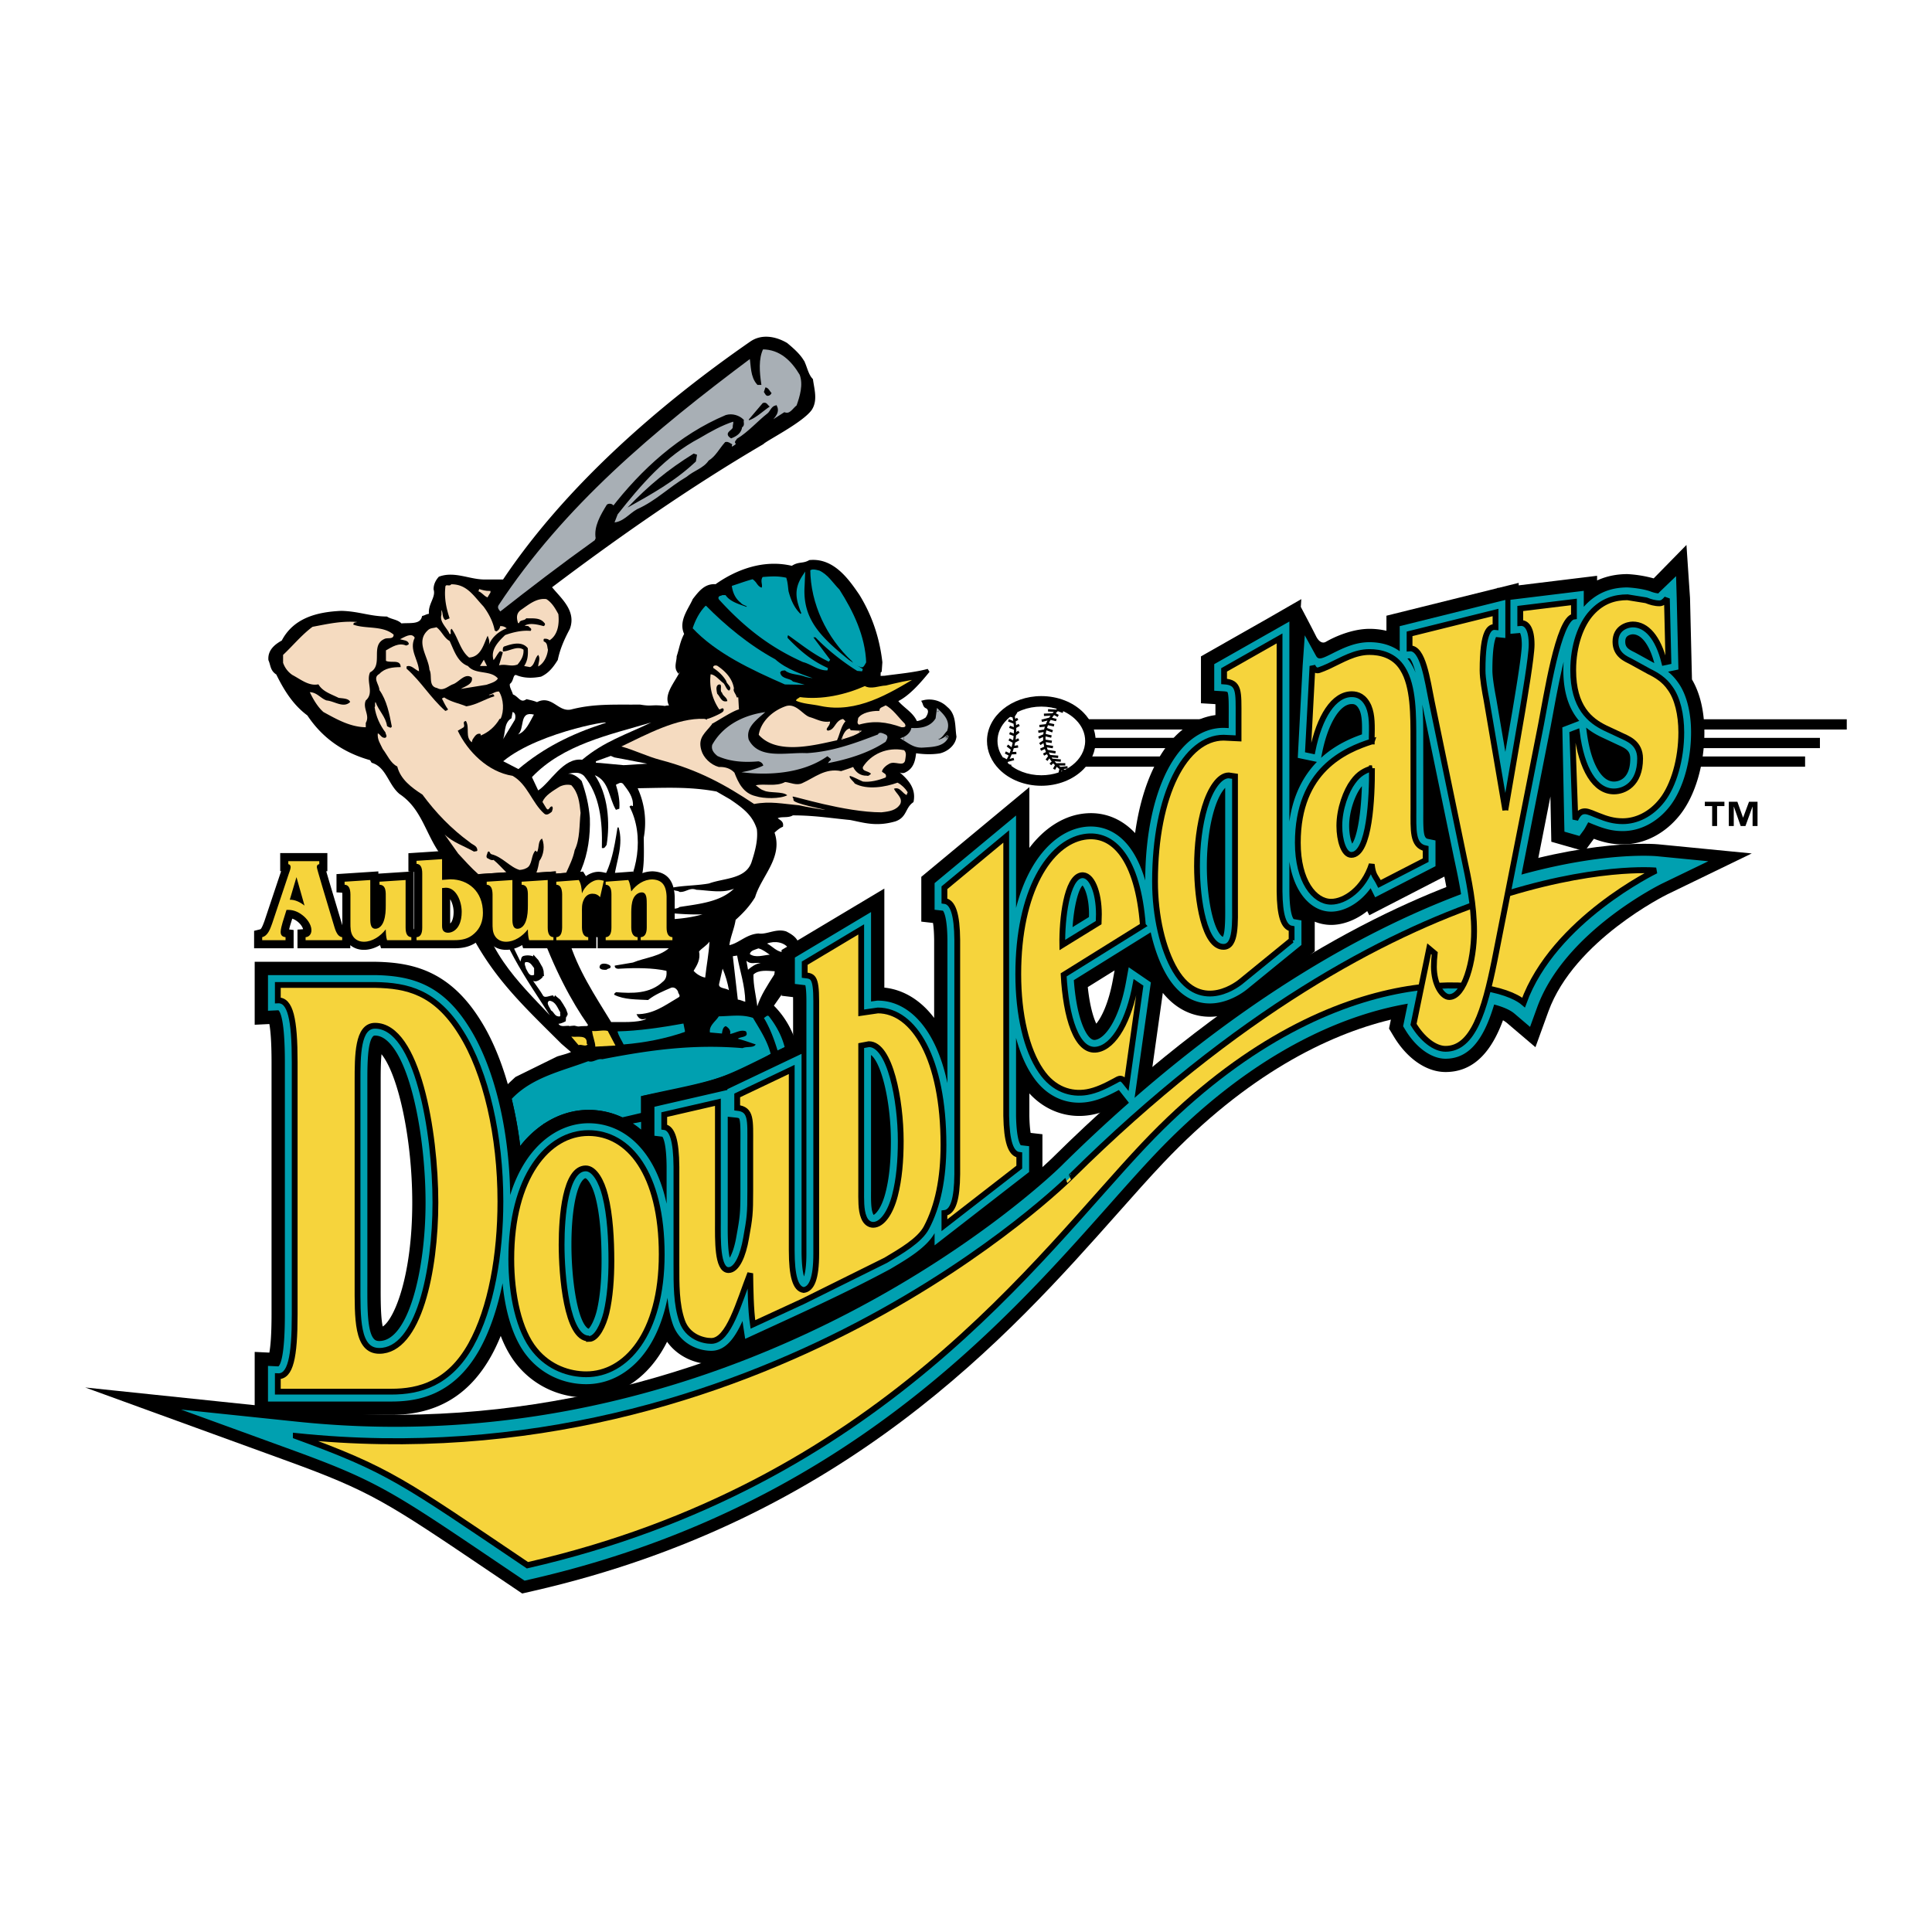 <svg xmlns="http://www.w3.org/2000/svg" width="2500" height="2500" viewBox="0 0 192.756 192.756"><path fill="#fff" d="M0 192.756h192.756V0H0v192.756z"/><path d="M80.167 36.3c.227.542.362 1.174.769 1.607.136.979.475 2.044-.113 2.913-.927 1.239-4.498 3.022-4.769 3.348-7.234 4.238-14.445 9.26-21.227 14.39.859 1.13 2.531 2.369 1.854 4.13-.52.978-.973 1.978-1.199 3.086-.384.609-.813 1.217-1.56 1.565-.836.153-1.65.153-2.396-.173-.589-.044-.385.739-.814.956-.135.457.226.869.317 1.304.566.131.792.979 1.537.522.362.087.702.152 1.018.304 1.447-.826 2.032 1.116 3.547.681 2.234-.56 4.226-.434 6.714-.457 1.288.218 1.113-.036 2.54.142.182-.109.453.022.612-.174-.905-1.282 1.189-2.844 1.348-4.409l-.656.87c-.248-.391 0-.935 0-1.392.271-.826.339-1.499.77-2.26-.633-1.218.385-2.413.813-3.391.564-.717 1.13-1.5 2.169-1.391 2.035-1.457 4.771-2.522 7.596-1.826.678-.478 1.062-.198 1.764-.59 2.306-.217 3.752 1.87 4.792 3.391 1.243 2.022 1.989 4.239 2.261 6.63l-.059.836c-.203.108-.039.542-.174.716l.64-.028c1.424-.196 3.001-.33 4.34-.688-.835 1.021-2.035 2.449-3.256 2.97.589.827 1.651 1.283 2.013 2.24.361.021.836-.195 1.13-.414.248-.369.475-.891 0-1.195-.227-.065-.227-.304-.317-.478.792-.196 1.673.065 2.215.63.859.674.701 1.826.859 2.826-.067.717-.769 1.326-1.514 1.5-.837.13-1.673.086-2.486-.044-.091.783-.182 1.563-.996 1.954-.384.218-.656-.345-.747.177.882.738 1.722 1.561 1.474 2.844-.837.608-.634 1.487-1.696 1.856-1.873.542-3.077.117-4.434-.143-2.034-.196-3.605-.465-5.797-.465-.474.347-1.346-.006-1.708.451.226.326.655.347.61.739-.293.13-.61.391-.881.673.926 2.436-1.266 4.283-1.9 6.413-.564.913-1.174 1.543-1.944 2.239-.135.978-.587 1.826-.655 2.826 1.13-.109 1.854-1.109 3.099-1.196.857.131 1.785-.521 2.711-.217.588.304 1.086.63 1.199 1.304.339.804-1.108 1.087-.226 1.783l.271.717c-.293.283-.814.195-1.018.588l.271.152-1.899 2.717c2.193 2.109 3.255 5.477 2.216 8.498l1.944 3.24c1.378.369 2.78.674 4.023 1.348.633-.414 1.583-.109 2.216-.045.701.436 1.491.912 1.469 1.826.52.371.972.914 1.469 1.305.045-.174.091-.348.226-.477h.091c1.221 1.498 2.102 3.412 3.64 4.65 1.107-.043 2.102.674 2.87 1.305.95 1.631.904 4.348-.361 5.934-.203.064-.136-.131-.226-.197-.452.219-1.334-.086-1.355.676-.159.934-.498 1.979-.046 2.76-.565 1.564-1.65 3.326-2.984 4.283l-.068.217c-1.333.24-2.668.5-3.911.979-1.311.064-2.124-.979-3.028-1.717-.067-1.066.86-1.436 1.312-2.305 1.062-.936 2.441-1.564 3.684-2.348.136-2.217.452-4.391 1.357-6.305-.837-.607-1.854-.955-2.938-1.086-.587-.326-1.605-.5-1.899-1.305.068-.695-.949-.695-1.47-.957-1.537 1.197-4.044 1.783-5.967.848-.679-.76-1.424-1.65-1.131-2.76l.384-.957c-2.802-.934-5.492-2.172-8.024-3.586-2.261.564-4.612.586-6.962.783.813.693 1.356 1.543 1.582 2.543 1.243.391 2.464 1.131 3.21 2.043.181.414.113 1 .045 1.457l-.859.848c.7.738.587 2.326 1.944 2.348 1.086.455.451 1.695.542 2.607.611.369.091 1.393 1.041 1.457.836.457 1.582 1.109 2.056 1.869-.293 1.955-1.424 3.717-2.825 4.957-.363.107-.113-.348-.385-.369-.474-.285-.994-.502-1.627-.414-.022.457-.498.912-.701 1.305-.633.65-.406 2.152-1.786 1.934-2.509 1.021-5.402.869-8.25.936-.113-.348-.655-.371-.972-.564-.61-.631-1.763-1.023-1.695-1.98 1.107-1.281 2.057-2.52 3.911-2.607l3.91-.326c1.402-1.129 2.261-2.543 3.526-3.695-.904-1.5-2.576-2.586-3.684-3.869.226-.262.769-.24 1.086-.521a8.118 8.118 0 0 0-1.515-1.348c-.77.109-1.492-.021-2.239-.064-.542-.566-1.604-.154-2.215-.676-.7-.586-1.492-1.152-1.311-2.238l.113-1.086c-2.261-1.74-5.335-2.76-7.008-4.957-.09-1.369-1.718-2.564-.586-3.979.791-1.131 1.65-1.998 2.712-2.977l4.113-2.023c.294-.107 1.379-.352 1.628-.592l-1.13-.973c-5.516-5.498-9.134-8.643-12.094-18.932-1.447-2.022-1.831-4.5-4.069-5.999-1.085-.892-1.289-2.653-2.781-3.131l-.158-.261c-2.667-.739-4.747-2.173-6.239-4.434-1.446-1.065-2.328-2.522-3.097-4.086-.588-.348-.52-.848-.746-1.348-.068-.892.611-1.413 1.29-1.783 1.13-2.217 3.413-2.804 5.809-2.913 1.718.044 2.803.544 4.498.566.453.282 1.086.282 1.425.695.836-.108 2.012.174 2.283-.782.249-.065.452-.239.747-.174-.25-1.043.7-1.739.429-2.652 0-.435.203-.805.451-1.087 1.447-.521 2.894.282 4.387.305h2.011c6.171-9.239 15.395-17.346 24.685-23.781 1.086-.739 2.419-.456 3.459.152.673.563 1.42 1.216 1.736 1.933z" fill-rule="evenodd" clip-rule="evenodd" stroke="#000" stroke-width=".359" stroke-miterlimit="2.613"/><path d="M79.896 37.343c.384 1.044.023 2.217-.316 3.174-.407.304-.701.956-1.312.739L76.641 42.3c.226-.479 1.131-1.001.769-1.74-.384.088-.497.587-.769.783-.926.717-1.944 1.869-3.029 2.521-.021.109-.316.261-.068.349.068 0 .136.021.181-.043-.203.239-.588.521-.927.63.204-.087.068-.283.113-.413-.158-.087-.293-.217-.497-.173-.543.608-.927 1.392-1.627 1.825-.543.784-1.47 1-2.216 1.631-1.808 1.064-3.051 2.39-4.95 3.238-.792.436-1.402 1.326-2.488 1.348l.385-1c2.306-2.914 4.792-5.847 8.228-7.651 1.108-.652 2.171-1.261 3.436-1.674.203.174.023.456.045.673.023.435-.926.566-.271 1.001.498-.196.928-.501.973-1.044.293-.13.113-.435.158-.63-.385-.37-1.018-.587-1.628-.413-4.612 1.935-8.432 5.434-11.393 9.281-.136.262-.362.653-.588.892.136-.479.384-.804.655-1.152-.067-.153-.338-.218-.497-.108-.61 1-1.289 2.13-1.085 3.282l-.113.261c-3.436 2.457-6.352 4.695-9.54 7.195-.181-.239-.452-.456-.271-.826 6.555-9.956 15.508-17.433 25.272-24.737.158.892.068 1.935.724 2.674h.204c-.158-1.087-.295-2.521.226-3.543 1.854-.002 3.029 1.237 3.843 2.606z" fill-rule="evenodd" clip-rule="evenodd" fill="#a8afb5" stroke="#000" stroke-width=".239" stroke-miterlimit="2.613"/><path d="M76.979 39.213c-.046.108-.158.239-.272.26-.292.109-.383-.217-.496-.369l.158-.456c.317.043.406.369.61.565zM76.799 40.56c-.678.457-1.334 1.109-2.057 1.37l-.045-.065c.429-.522.973-1.131 1.402-1.652.406-.152.474.217.7.347zM69.43 46.038c-2.057 1.957-4.453 3.282-6.827 4.608 2.147-2.239 4.024-3.782 6.601-5.39l.339.108-.113.674z" fill-rule="evenodd" clip-rule="evenodd"/><path d="M83.946 58.684c1.402 2.195 2.624 4.716 2.714 7.455-.203.327-.34.826-.905.631-.407-.131-.813-.348-.926-.631-2.555-2.391-4.206-5.803-4.228-9.347.339-.348.814-.195 1.244-.087.949.457 1.401 1.261 2.101 1.979z" fill-rule="evenodd" clip-rule="evenodd" fill="#00a0b0" stroke="#000" stroke-width=".478" stroke-miterlimit="2.613"/><path d="M48.226 60.493c.497.652.971 1.522 1.13 2.413l.159.087a.638.638 0 0 0 .384-.522.862.862 0 0 1 .655.218c-.7.26-1.469.826-1.786 1.673.113-.391 0-.608-.113-.934-.383.76-.632 2.108-1.853 2.174-.882-.696-1.086-1.978-1.741-2.87-.18.109-.067.348-.09.522h-.113c-.271-.631-1.042-1.218-.814-1.913v-.478c.181.304.044.739.384 1l.43-.174c-.316-.957-.543-1.957-.43-3.065 0-.457.407-.044.588-.327 1.583-.021 2.26 1.196 3.21 2.196z" fill-rule="evenodd" clip-rule="evenodd" fill="#f5dbc0"/><path d="M48.814 59.08l-.226.37c-.249-.131-.497-.478-.814-.565.339.108.678.195 1.04.195z" fill-rule="evenodd" clip-rule="evenodd" fill="#f5dbc0" stroke="#f5dbc0" stroke-width=".239" stroke-miterlimit="2.613"/><path d="M55.708 61.276c.113 1.021-.068 2.087-.881 2.608-.136-.13-.317-.174-.543-.152-.091.065-.023.174-.045.261.407.13.339.544.43.826-.068.674-.43 1.391-.972 1.673 0-.369.248-.782 0-1.152-.362.327-.339 1.022-.814 1.218l-.588-.109c.361-.543.407-1.13.361-1.782-.565-.696-1.514-.456-2.26-.196-.271.044-.226.305-.226.521.655 0 1.425-.608 2.057-.174.045.587-.226 1.043-.587 1.478-.656.261-1.176-.087-1.854.087l.384-1.304c-.113-.021-.18-.131-.316-.087-.271.305-.362.565-.61.869-.34-1.043.52-1.891 1.152-2.499.769-.283 1.718-.5 2.532-.414.226-.239-.135-.327-.203-.478l-.385-.043c.475-.305 1.266-.131 1.899.043.159-.087.181-.239.045-.348-.429-.521-1.13-.412-1.786-.434-.135.261-.655.13-.7.478h-.113c-.158-.5-.203-1 .339-1.348.723-.5 1.515-1.173 2.486-1.043.566.349.905.957 1.198 1.501zM35.635 62.058c-.181.065-.363 0-.385.261 1.221.457 2.938.065 4.023 1 0 .5-.588.283-.881.413-1.515.63-.091 2.63-1.47 3.348-.429.934.452 2.043-.429 2.803-.339.805.451 1.479 0 2.24v.435c-1.56-.022-2.917-.804-4.228-1.521-.565-.501-1.016-1.261-1.354-1.978.722.021 1.062.608 1.672.825.791.066 1.696.805 2.351.153-.136-.37-.746-.348-1.153-.413-.723-.37-1.582-.609-2.012-1.348-.949.195-1.741-.478-2.599-.935a2.39 2.39 0 0 1-.927-1.217v-.784c.994-.934 1.853-1.999 2.938-2.803 1.493-.283 2.916-.609 4.454-.479zM44.858 63.949c.429.892.768 2.109 1.831 2.5.745.891 2.237.37 2.984 1.239-.181.348-.724.478-1.13.631l-2.555.412c.407-.261 1.243-.478 1.085-1.13-.678-.521-1.289.478-1.899.674-.497.195-.972.717-1.56.37-.926-.175-.451-1.24-.768-1.826-.091-1.305-1.469-2.804-.113-3.978.226-.196.543-.174.814-.261.497.348.767 1.087 1.311 1.369z" fill-rule="evenodd" clip-rule="evenodd" fill="#f5dbc0"/><path fill-rule="evenodd" clip-rule="evenodd" fill="#f5dbc0" d="M47.887 66.449l.384-.63.317.63h-.701zM73.227 68.688c-.135.283.227.565.272.891h.158l.068 1.196c-.746.196-2.39 1.341-3.045 1.623l-.158-.673c.181.021 1.327-.494 1.508-.646.136-.087.204-.195.158-.348-.136-.174-.271.065-.43.044a5.088 5.088 0 0 1-.859-3.5c.475.043.859.587 1.289.891.204.239.271.609.542.74.407-.326-.248-.653-.271-.957-.317-.544-.77-.957-1.29-1.304-.09-.261.271-.305.43-.196.77.522 1.47 1.239 1.628 2.239z"/><path d="M91.523 67.659c-2.738 1.641-6 3.659-9.661 2.898-.859-.195-1.786-.195-2.554-.565-.045-.348.271-.391.474-.565 2.193.304 4.567-.239 6.511-1.108.61.369 1.379-.022 2.079-.044.883-.217 2.36-.573 3.151-.616z" fill-rule="evenodd" clip-rule="evenodd" fill="#f6d43c" stroke="#000" stroke-width=".239" stroke-miterlimit="2.613"/><path d="M72.029 69.101c.136.413.476.435.542.848-.609.174-.701-.435-1.018-.739-.045-.261-.18-.696.091-.891.544-.196.091.587.385.782z" fill-rule="evenodd" clip-rule="evenodd"/><path d="M90.348 72.122c.186.304.124.601-.438.537-1.515-.537-2.737-.677-4.229-.242-.385-.217-.181-.521-.158-.826.407-.608 1.436-.775 2.115-.775.045-.348.439-.37.71-.565.769.326 1.456 1.371 2 1.871z" fill-rule="evenodd" clip-rule="evenodd" fill="#f5dbc0" stroke="#000" stroke-width=".216" stroke-miterlimit="2.613"/><path d="M60.086 72.231c-3.098 1.022-5.811 2.348-8.365 4.5l-1.515-.783c3.706-3.079 12.072-4.325 9.88-3.717z" fill-rule="evenodd" clip-rule="evenodd" fill="#fff"/><path d="M80.777 71.666c.61.174 1.152.522 1.899.457-.045.305-.611.652-.113.892.836-.044.814-.979 1.514-1.152l.113.108c-.407.521-.52 1.239-.768 1.783-2.193.478-5.832 1.434-7.595-.479.226-1.261 1.354-2.267 2.596-2.702.973-.325 1.609.876 2.354 1.093z" fill-rule="evenodd" clip-rule="evenodd" fill="#f5dbc0"/><path d="M80.746 71.781c.171.049.335.111.509.177.43.163.875.332 1.432.284l-.129-.137c-.01.074-.076.169-.138.262-.101.147-.215.313-.169.487.03.11.115.198.261.268l.027.013.032-.002c.51-.026.741-.354.945-.642.161-.229.313-.444.591-.513l-.112-.03.114.109-.012-.16c-.277.355-.42.784-.558 1.199-.073.217-.142.423-.226.606l.083-.066-.411.091c-2.175.483-5.461 1.214-7.071-.534l.03.103c.201-1.121 1.19-2.145 2.519-2.61.544-.183.973.173 1.425.548.285.236.555.459.858.547zm-2.361-1.321c-1.409.493-2.459 1.59-2.675 2.794l-.01.058.04.044c1.703 1.848 5.071 1.1 7.299.604l.409-.09.058-.013a1.3 1.3 0 0 0 .025-.054c.09-.197.16-.408.235-.631.132-.396.268-.805.519-1.128l.067-.085-.078-.075-.113-.109-.047-.045-.064.016c-.365.09-.551.354-.73.607-.197.279-.367.521-.763.541l.059.012c-.055-.026-.121-.067-.134-.114-.018-.067.063-.186.135-.29.079-.115.159-.234.178-.362l.022-.15-.15.013c-.502.044-.904-.108-1.327-.268-.172-.065-.348-.132-.53-.184-.253-.074-.504-.282-.768-.501-.46-.382-.983-.816-1.657-.59z" fill-rule="evenodd" clip-rule="evenodd" fill="#f5dbc0"/><path d="M94.386 72.862c-.271.26-.43.652-.813.782-.023.109.022.196.113.261a1.77 1.77 0 0 0 .859-.478c-.362 1-1.605.978-2.487 1.043-.836.043-1.311-.391-1.967-.782.385-.131.814-.5.927-.935.927.043 1.922-.152 2.442-1.044l.113-.826c.519.501 1.131 1.109.813 1.979z" fill-rule="evenodd" clip-rule="evenodd" fill="#a8afb5"/><path d="M94.304 72.775c-.098.093-.179.2-.259.304-.149.193-.289.375-.511.452l-.065.022-.014.066c-.03.15.026.286.161.383l.043.031.051-.011c.324-.066.64-.243.917-.509l-.194-.127c-.302.834-1.273.894-2.13.948l-.254.017c-.641.033-1.062-.236-1.548-.548-.111-.071-.228-.146-.349-.218l-.022.216c.403-.137.877-.53 1.003-1.018l-.12.09c1.232.057 2.089-.314 2.55-1.103l.012-.021.003-.024.113-.825-.202.07c.481.462 1.08 1.038.784 1.851l.031-.046zm-.85-1.908l-.113.826.016-.044c-.412.707-1.196 1.037-2.334.984l-.096-.004-.024.094c-.105.401-.517.738-.85.851l-.245.084.222.132c.119.071.233.144.343.215.498.32.97.622 1.691.584l.255-.017c.883-.055 1.983-.124 2.338-1.105l-.195-.127a1.673 1.673 0 0 1-.8.447l.094.02c-.073-.053-.075-.1-.066-.14l-.079.09c.292-.099.46-.32.625-.534.077-.1.151-.195.234-.276l.021-.02.009-.026c.349-.959-.341-1.621-.844-2.104l-.169-.164-.033.234zM88.521 73.459a.32.32 0 0 0-.177-.18l-.073-.033c-.164-.075-.389-.176-.554-.107-.059.023-.093.079-.126.14-2.208.84-4.491 1.709-7.097 1.863-.467-.025-.975-.001-1.51.026-1.724.085-3.508.173-4.286-1.379-.277-1.063.527-1.763 1.306-2.44l.349-.304-.206.033c-2.329.373-4.135 1.518-5.084 3.225l-.004.007-.001.008c-.122.49.176.82.516 1.103l.006.006.008.003c1.108.504 2.445.676 4.085.528.271.066.429.211.478.426a7.624 7.624 0 0 1-1.792.585l-.387.077.392.041c1.909.201 5.504.252 8.187-1.638l.33.262c.025.096-.011.134-.082.192a.52.52 0 0 0-.113.112l-.084.121.144-.028c1.572-.302 3.821-.911 5.605-2.096l.016-.01.006-.018c.012-.03.031-.066.052-.104.063-.125.143-.281.096-.421z" fill-rule="evenodd" clip-rule="evenodd" fill="#a8afb5"/><path d="M51.368 71.818l-1.243 2.043c.339-.456.068-1.738.904-2.195l.113-.63c.316.065.316.521.226.782zM53.268 71.296c-.408.718-.792 1.696-1.583 1.979.7-.587.068-2.37 1.583-1.979z" fill-rule="evenodd" clip-rule="evenodd" fill="#fff"/><path d="M71.037 72.252c-.633.847-1.449 1.313-1.065 2.595.204.739.927 1.456 1.741 1.674.611-.022 1.153.13 1.56.565.384 1 .882 2.065 2.125 2.347.791.261 2.423.282 3.146-.088-.447-.412-1.813-.194-2.332-.476-.362-.109-.521-.305-.814-.522.904-.196 1.989.173 2.938-.326.498.043 1.154.391 1.718.108 1.221-.543 2.261-1.521 3.866-1.195.43-.152.769-.239 1.198-.413.249.521.723.891 1.357.869.203.064.293-.087.429-.195-.294-.304-.904-.218-.813-.674.813-1.283 2.418-2.022 4.114-1.674.292.283.135.693.09 1.062-.204.609-.995-.02-1.56.285-.294.152-.678.456-.745.782.202.218.496.196.383.587-.7.283-1.56.5-2.282.413-.317-.13-.964-.479-1.281-.566-.203.152.398.588.466.762 1.244.674 3.075.347 4.273-.087.407.217.768.565.994.934.045.131-.113.174-.067.305-.43-.131-.678-.87-1.289-.631.227.5.904.892.633 1.522-.385.631-1.066.743-1.879.83-3.641 0-8.79-1.656-8.859-1.569 0 .065 0 .13.069.174l.018.195c.09.326 2.864.877 3.157.942-.045.043-1.965-.294-2.591-.442-1.668-.147-2.891-.435-4.495-.13-2.848-1.891-5.499-3.385-9.337-4.392-1.336-.35-2.576-.978-3.91-1.347 2.554-1.218 5.589-2.874 8.269-2.756.363.067.458.227.775.532z" fill-rule="evenodd" clip-rule="evenodd" fill="#f5dbc0"/><path d="M64.977 72.079c-2.577 1.239-4.681 1.877-6.896 3.724-1.876-.261-3.186 2.297-4.384 3.058l-.624-1.327c3.097-3.26 7.722-4.216 11.904-5.455z" fill-rule="evenodd" clip-rule="evenodd" fill="#fff"/><path d="M84.851 72.92l.972.043c-.497.37-1.176.544-1.786.74.135-.37.339-.848.701-.957l.113.174z" fill-rule="evenodd" clip-rule="evenodd" fill="#f5dbc0"/><path d="M84.849 72.98l.971.043-.033-.108c-.417.31-.966.481-1.498.646l-.27.084.074.078c.147-.401.341-.823.662-.92l-.068-.024.113.173.018.026.031.002zm-.128-.292c-.372.112-.583.565-.74.994l-.042.114.116-.036.27-.085c.54-.167 1.1-.342 1.534-.663l.134-.102-.167-.008-.974-.043.048.027-.112-.174-.025-.038-.042.014z" fill-rule="evenodd" clip-rule="evenodd" fill="#f5dbc0"/><path d="M58.263 77.405c1.582 1.913 1.854 4.521 1.786 7.195.294.087.339-.153.474-.305.362-2.238.136-5.043-1.176-6.955 1.448.587 1.402 2.303 2.103 3.456l.34-.109c.066-.87-.114-1.652-.34-2.391.249-.109.453-.304.701-.109.521.674 1.063 1.348.995 2.239-.091 0-.137-.086-.227-.042l-.113.087c1.515 2.891.837 6.89-1.085 9.346-.452-.108-.43.348-.655.522-.701.522-1.402 1.305-2.26 1.522-.339-.109-.068-.391.044-.478.159-.196.475-.152.543-.413.022-.131-.046-.218-.113-.327h-.158c-.633.653-1.38 1.261-2.17 1.631-.454-.065-.521-.479-.701-.783.859-.26 1.469-1 2.103-1.521.045-.174.09-.414-.159-.414-.949.653-2.08 1.392-3.368 1.522.045-.26-.317-.348-.204-.63 3.255-1.565 4.341-5.369 4.227-8.825-.112-1.37-.383-2.457-.813-3.695-.317-.35-.791-.74-1.356-.74.587-.088 1.107-.218 1.582.217z" fill-rule="evenodd" clip-rule="evenodd" fill="#fff"/><path d="M72.843 79.752c1.244.848 2.238 1.565 2.668 2.978.136 1.109-.203 2.283-.543 3.326-.61 1.674-2.757 1.543-4.227 2.087-1.198.217-2.532.196-3.639.413.023.413.497.239.7.434.656.044.995-.478 1.673-.217 1.289.065 2.622.369 3.752-.109-1.356 1.326-3.481 1.522-5.425 1.826-.316.283-1.039.087-1.311.37l.272.217c1.084.129 2.192.174 3.323.153-2.623.739-5.945.586-8.636.195.859-1.043 2.306-1.739 2.397-3.326.496-1.478.384-3.021.384-4.543a8.258 8.258 0 0 0-.61-4.913c2.825-.043 5.154-.173 7.866.326l1.356.783z" fill-rule="evenodd" clip-rule="evenodd" fill="#fff"/><path d="M61.721 82.556c.498 1.717-.203 3.304-.43 4.913-.316.521-.971 1.152-1.514 1.565-.271-.022-.09-.304-.226-.413 1.379-1.739 1.718-3.891 2.058-6.065h.112z" fill-rule="evenodd" clip-rule="evenodd"/><path d="M56.997 78.339c-.384-.108-.836-.021-1.176.152-.61.392-1.469.87-1.695 1.522l.384.63c.272.37.317-.282.588-.173.113.173 0 .369-.045.521-.181.131-.498.435-.769.174-1.22-1.087-1.65-2.912-3.142-3.76-2.487-.391-4.498-2.457-5.471-4.5l.589-.348c.18-.239-.204-.543.226-.63.406.695-.113 1.608.587 2.13l.068-.261c.18-.26.407-.717.814-.565v.152c.768-.304 1.446-.891 1.899-1.674h.09c.362-.738.317-1.956-.158-2.717-.407-.021-.656.262-1.018.326.113.087.271-.043.429-.064.046.064.137.129.114.218-.904.26-1.763.847-2.78.999-.747-.305-1.537-.434-2.216-.891l-.226.109c.181.37.384.782.611 1.087-.068.108-.181.108-.272.152-1.514-1.348-2.396-2.913-3.865-4.217v-.218c.452-.217.882.37 1.243.479-.045-1.152-1.017-2.13-.429-3.347-.316-.566-1.041-.044-1.47.151.316.109.837.087.882.479-.068.108-.181.108-.272.152-.745-.326-1.424.152-2.012.479v1.043c.475.261 1.47-.195 1.47.631-.791 0-1.582.087-2.125.674-.724.391 0 1.065 0 1.608.746 1.042.995 2.37 1.243 3.651l-.09.109c-.158 0-.272-.109-.385-.152-.135-.957-.835-1.521-1.152-2.413-.113.152.022.391-.091.521.136.935.543 1.805 1.085 2.522 0 .174.226.37 0 .522-.406.087-.52-.37-.768-.435-.068.63.271 1.065.497 1.565.452.587.77 1.413 1.447 1.739.316 1.282 1.425 2.107 2.509 2.804 1.334 1.804 2.871 3.413 4.726 4.76.248.239.7.327.746.718.067.239-.204.152-.317.217-.994-.565-2.147-.935-2.939-1.717l1.356 1.913c.608.65 1.279 1.418 2.037 2.083v-.039l2.766-.181c-.427-.402-.819-.87-1.276-1.234-.271.087-.475-.13-.655-.196-.136-.195.045-.391.067-.586.226-.196.159.13.384.217 1.086.261 1.854 1.304 2.804 1.565.339-.022.678-.13.882-.326.384-.413.293-1.217.701-1.609l.158.153c.226-.435.066-1.109.496-1.348.294.696.181 1.63-.271 2.239-.079.368-.142.795-.295 1.158l1.939-.125v.223l1.03-.077c.33-.738.701-1.465.852-2.266.542-1.109.452-2.521.588-3.717-.114-1.043-.204-2-.927-2.761z" fill-rule="evenodd" clip-rule="evenodd" fill="#f5dbc0"/><path d="M48.981 89.28c.61 4.282 3.594 8.49 5.877 12.011-3.075-3.262-6.914-6.81-7.146-12.539l1.269.528z" fill-rule="evenodd" clip-rule="evenodd" fill="#fff"/><path d="M50.677 89.932c.407.609.836 1.087 1.47 1.478.271 1.37.7 2.805 1.31 4.109-.339-.174-.79-.261-1.198-.152-.294.065-.248.369-.339.565-.407-.826-.769-1.522-1.084-2.391.248.109.768.434 1.152.152.249-.305.588-.761.384-1.239-.18-.435-.452-.848-.994-.891-.474.021-.814.304-1.017.63-.363-.717-.408-1.543-.611-2.304l.927.043z" fill-rule="evenodd" clip-rule="evenodd" fill="#fff"/><path d="M51.762 92.649c.045.261-.023.587-.271.631-.429-.283-.723-.609-.587-1.152.429-.283.79.13.858.521zM58.534 93.36c2.939.413 5.923.76 8.839.326.023.304-.294.478-.43.717-.972 1.044-2.532 1.108-3.797 1.63l-1.81.305c-.045.305.317.348.544.305 1.537-.088 3.232-.088 4.611.217.046.436-.023.826-.361 1.086-1.289 1.217-3.052 1.174-4.68 1.043-.045.088-.226.131-.159.262.973.5 2.262.457 3.369.521.701-.564 1.537-.891 2.329-1.238.339-.064.52.152.655.369-.023.217.339.457.045.609-1.311.76-2.486 1.695-4.181 1.674.135.303.362.607.813.477h.181c-.972.414-2.464.283-3.527.305-1.604-2.629-3.368-5.26-4.249-8.281.588.087 1.152-.131 1.628-.435l.18.108zM70.356 97.533c-.385-.064-.882-.348-1.153-.674.361-.588.7-1.153.542-1.934.271-.326.77-.587 1.041-.979-.067 1.218-.293 2.325-.43 3.587zM78.698 94.664c-.022.13-.226.282-.475.326-.7.043-1.197-.631-1.695-.848.745-.304 1.763-.152 2.17.522zM76.799 95.251c-.633.043-1.424.348-1.989-.065.068-.37.543-.435.86-.566.429.109.767.392 1.129.631zM74.357 99.945c-.158-.021-.474-.195-.746-.217-.158-1.369-.339-2.957-.498-4.326l.43-.065c.271 1.544.792 2.979.814 4.608zM75.895 96.077c-.52.087-.882.347-1.266.673l-.158-.891c.428.392.814.153 1.424.218zM53.288 96.584v.674c-.498.217-.633-.348-.814-.631-.023-.217-.203-.412-.068-.63.498-.087.656.326.882.587z" fill-rule="evenodd" clip-rule="evenodd" fill="#fff"/><path d="M60.908 96.381c.09.305-.272.196-.385.369-.248.021-.564.021-.701-.195-.067-.609.905-.436 1.086-.174z" fill-rule="evenodd" clip-rule="evenodd"/><path d="M72.729 98.795c-.316-.24-1.13-.152-.972-.676l.339-1.477c.296.696.499 1.413.633 2.153zM77.251 97.229c-.655 1.021-1.378 2.131-1.695 3.174-.113-1-.407-2.107-.385-3.174.521-.5 1.425-.369 2.126-.326l-.046.326zM55.52 99.344c-.52-.174-1.046.301-1.318.02-.317-.545-.655-.975-1.016-1.498.476.197.988-.357 1.168-.641v-.178l1.166 2.297zM55.899 100.996c-.068.152.136.479-.181.412-.407-.043-.43-.434-.746-.607-.09-.26-.565-.762-.158-.957.632.066.814.74 1.085 1.152zM56.871 102.365c-.384-.086-.904.176-1.153-.217.227-.021.498-.131.724-.26l.045-.48c.181.307.564.697.384.957z" fill-rule="evenodd" clip-rule="evenodd" fill="#fff"/><path d="M68.345 102.902l-.045.064c-1.877.652-3.957 1.066-6.081 1.238-.181-.389-.498-.824-.61-1.303 2.08-.045 4.43-.391 6.577-.783l.159.784z" fill-rule="evenodd" clip-rule="evenodd" fill="#00a0b0"/><path d="M61.405 104.314l-2.012.109c0-.457-.271-1.021-.316-1.566.542.066 1.085-.129 1.559 0l.769 1.457zM58.534 104.119l.091.086c-.227.262-.565-.043-.905.066l-.723-.848c.632.089 1.628-.237 1.537.696z" fill-rule="evenodd" clip-rule="evenodd" fill="#f6d43c"/><path d="M75.715 110.988l-.634.369c.86-1.107 2.17-2.369 2.871-3.912l.429-.262c-.248 1.546-1.514 2.805-2.666 3.805zM78.766 110.424c.271.934 1.356 1.738.701 2.717-.135.26-.543.586-.045.783.407-.283.723-.652.972-1.109.067.457-.091 1.021-.498 1.26-.045.066-.135.109-.113.219.384.26.792-.262 1.04-.369l.656-.674c1.379.195 2.712.586 3.91 1.238.249.326.09.783.362 1.109.408-.283.746-.805.453-1.262h1.016c.521 1.109.249 2.5-.384 3.543-.859 1.262-2.395 2.783-4.068 2.979-1.018.064-2.419.609-3.256-.262-.316-.781-.769-1.76-.045-2.498l.927.369-.34.086a2.165 2.165 0 0 0 1.628 1.564c.407-.021.882.088 1.199-.086.451 0 .045.348.429.412 1.627-.695 2.758-2.174 3.097-3.912-.158 0-.068-.238-.271-.152-.52 1.479-1.628 2.238-3.029 2.914-.362.021-.679-.023-.972-.152.497-.348 1.491-.609 1.672-1.414l-.158-.152c-.407.676-1.176.936-1.899 1.086.678-.369 1.334-1.107 1.56-1.824-.588-.021-1.062.564-1.786.414l-.113-.197c-2.215-.521-4.273-1.326-6.058-2.607-.543-1.131.926-1.674 1.401-2.5.543-.631 1.107-1.434 1.402-2.26.316.106.406.497.61.737z" fill-rule="evenodd" clip-rule="evenodd" fill="#00a0b0"/><path d="M53.108 111.988v.262c-.339 0-.882.064-1.084-.262-.023-.195-.045-.369.203-.369.316.065.701.065.881.369z" fill-rule="evenodd" clip-rule="evenodd"/><path fill="#fff" d="M58.534 115.641h.158v-.045h-.158v.045z"/><path d="M89.074 116.727c-.271 1.064-.701 2.152-1.695 2.826-.228.109-.498.021-.701-.109.791-.76 1.492-1.848 2.057-2.912.158-.044.226.13.339.195zM89.391 120.857l-1.085-.521c1.017-.566 1.492-1.5 1.853-2.5.181 1.174-.248 2.131-.768 3.021z" fill-rule="evenodd" clip-rule="evenodd" fill="#fff"/><path d="M93.256 122.117c-.067.086-.226.109-.18.262.203.152.519-.066.655-.219.068-.479.475-.412.814-.26.542.086.542.588.429 1-.452 1.217-1.085 2.5-1.989 3.543-.316-.457-.068-1.152-.226-1.674-.249-.066-.408-.457-.498-.74.362.133.769.045 1.041-.193-.046-.195.135-.631-.158-.783-.34.043-.498-.303-.814-.414l-2.124-1.479c.36-.824.7-1.76.881-2.693.88 1.281 2.869 2.062 2.169 3.65z" fill-rule="evenodd" clip-rule="evenodd" fill="#a8afb5"/><path d="M95.968 125.4c-.406.738-.903 1.586-1.582 2.238-.633 1.131-.112 2.914-.655 4.064.09 1.197-.633 2.043-1.515 2.762-1.379.674-2.893 1.021-4.339 1.521l-.228-.107c.159-.328.43-.654.611-.936-.747-.195-1.222-.805-1.47-1.414.158-.064.316-.043.316-.26.113.043.227-.045.181-.152 1.018-.719 1.854-1.545 2.984-2.043.068.26.339.479.588.521.701.152 1.175-.393 1.628-.719v-.152c-.114-.043-.34-.064-.43.088-.181-.043.226-.174-.068-.26-.226.02-.745.586-.859 0-.18-.85.114-1.762.159-2.654.248-.846.339-1.803.768-2.564.09.631-.068 1.545.655 1.738.792.066 1.04-.867 1.516-1.26.723-1.086 1.785-2.086 1.943-3.5.838.937.114 2.154-.203 3.089z" fill-rule="evenodd" clip-rule="evenodd" fill="#a8afb5"/><path d="M66.989 123.248c-.724.479-1.696.564-2.6.738l-.226-.303c.746-.219 1.808-.393 2.667-.74l.159.305zM67.96 124.77c-.587.434-1.492.631-2.282.826l-.272-.521c.746-.281 1.605-.434 2.238-.869l.316.564zM96.602 126.703c-.858-.586.407-1.477.452-2.195.023.695-.227 1.502-.452 2.195z" fill-rule="evenodd" clip-rule="evenodd" fill="#fff"/><path d="M67.576 128.422c.158.283.52.107.769.15.52-.324.836-.65 1.198-1.15.226.521.474.979.203 1.564-.61.893-1.085 1.912-2.17 2.305-.067.109-.293.174-.203.369 1.356.109 2.351-1.088 3.254-1.936.294.021.52.35.813.566-.587 1.369-1.832 2.955-3.368 3.305-1.378.846-1.13 2.869-3.141 3.129-2.419.348-4.815 1.045-7.438.609 0-.283.158-.652.498-.674.09-.043.022-.174.045-.262a1.31 1.31 0 0 1-.814-.891c.045-.393-.09-.652.113-.979a.234.234 0 0 0 .271-.152l.045-.217c1.605-.088 3.256-.24 4.725-.479-.068.305-1.017.021-.587.631.587.348 1.106.848 1.831.586-.317-.217-.589-.5-.702-.891 1.108-.936 1.99-2.393 3.143-3.238 0 .195-.046.543.271.479.271.086.225-.24.384-.262-.339-.238.136-.5.226-.738l.046-.045c.294.133.271.35.587.414.633.064.023-.652.656-.521.181-.131.045-.262 0-.414l-.385-.109c-.745-1.02-1.469-2.26-2.373-3.129 1.311.023 2.622-.174 3.73-.74.543 1.415-1.04 1.872-1.627 2.72z" fill-rule="evenodd" clip-rule="evenodd" fill="#a8afb5"/><path d="M71.758 131.553c-.475.781-.859 1.717-1.627 2.303-.724-.695.656-.979.927-1.564.293-.241.338-.677.7-.739z" fill-rule="evenodd" clip-rule="evenodd" fill="#fff"/><path d="M91.403 132.291h.045c.068.26-.294.305-.475.348-.565-.023-.972-.369-1.243-.826 0-.197.248-.064.361-.109l1.312.587zM92.103 133.682c-.158.174-.248.436-.474.521l-.882-.043c.249-.174-.25-.283 0-.414.362.09.498-.305.882-.15.068-.305.722-.479.474.086zM58.692 135.879l-.339.217c-.294-.197-.43-.545-.476-.893.091-.195.294-.064.43-.152.182.261.318.521.385.828zM65.587 135.768c-.09.545-.837.457-1.266.697-.542-.066-1.153.391-1.402-.326.837-.023 1.695-.066 2.284-.566.271-.065.067.349.384.195z" fill-rule="evenodd" clip-rule="evenodd"/><path d="M58.533 102.258c-1.527-2.174-3.378-5.523-4.932-9.98l-.72-.715-.734-.153s.508 2.707 1.44 4.718c.933 2.011 3.303 5.97 3.787 6.103.531.146.17.027 1.159.027z" fill-rule="evenodd" clip-rule="evenodd" fill="#fff" stroke="#fff" stroke-width=".216" stroke-miterlimit="2.613"/><path fill-rule="evenodd" clip-rule="evenodd" stroke="#000" stroke-width=".216" stroke-miterlimit="2.613" d="M53.268 95.46l.357.393.413.727.089.303.031.418-.238.095-.77-1.573.118-.363zM55.355 99.432l.462.386.295.453.267.456.149.423-.041.258-1.056-1.59-.076-.386z"/><path fill-rule="evenodd" clip-rule="evenodd" fill="#fff" d="M56.585 101.271l-.088.333.149.666.225.095.722-.064-1.008-1.03zM59.454 75.951l1.484-.535.349.149 3.292.627-2.359.149-2.352-.219-.416-.02.002-.151z"/><path d="M70.499 60.324c1.94 1.971 4.314 3.942 6.916 5.355 1.096.995 2.739 1.533 4.223 2.05-.366.12-.89.02-1.278-.079-.663-.279-1.53-.199-2.078-.637-.114.02-.251-.02-.319.099.114.538.89.418 1.21.777l1.529.418.046.139-2.466-.04c-3.355-1.473-6.916-3.125-9.312-5.693.273-.856.707-1.732 1.369-2.389h.16z" fill-rule="evenodd" clip-rule="evenodd" fill="#00a0b0" stroke="#000" stroke-width=".239" stroke-miterlimit="2.613"/><path d="M84.693 65.836c-2.806-2.288-4.637-4.041-4.417-7.379l.043-1.009.018-.427-.236.355c-.937 1.405-.681 2.399-.218 3.652l.006.017.01.014c.029.037.042.122.019.166-.004.006-.021.016-.052.019-.694-.665-1.003-1.549-1.192-2.253-.02-.138-.033-.266-.046-.388-.033-.291-.063-.565-.161-.896l-.021-.069-.071-.014c-.821-.164-1.409-.121-2.224-.062l-.064.005-.031.057c-.118.217-.081.44-.049.636.028.167.028.279-.021.37-.229-.078-.35-.229-.48-.406a1.632 1.632 0 0 0-.371-.401l-.046-.033-.055.015c-.452.122-.895.273-1.322.418l-.602.201-.097.032.016.1c.111.703.427 1.26.915 1.611l-.038-.045c.062.13.22.198.372.265.073.032.208.09.226.125a.322.322 0 0 1-.023.036l-.274-.098c-.678-.237-1.38-.482-1.786-1.028l-.035-.048h-.334l-.034.029a.411.411 0 0 1-.087.027c-.087.022-.196.049-.238.149-.027.064-.018.135.026.213l.007.011.008.009c2.64 2.905 5.222 4.83 8.371 6.24l.01.004.01.003c.301.075.61.226.91.372.487.239.993.486 1.525.448l.04-.229c-1.404-.63-2.55-1.482-3.958-2.94l-.006-.006-.006-.006c-.08-.062-.063-.156-.006-.327.297.207.587.417.893.64.957.701 1.948 1.425 3.166 2l.146-.18-1.677-2.24c.013 0 .023 0 .035-.002.07-.005.157-.012.188.016 1.124 1.172 2.669 2.414 4.125 3.315l.024.015.028.003.457.04.076-.219-1.392-.923z" fill-rule="evenodd" clip-rule="evenodd" fill="#00a0b0"/><path fill-rule="evenodd" clip-rule="evenodd" fill="#fff" stroke="#fff" stroke-width=".216" stroke-miterlimit="2.613" d="M52.747 120.375h20.852v24.869H52.747v-24.869z"/><path d="M109.171 74.127l72.403.002m-73.282-1.858l75.96.002m-75.924 3.712h71.766" fill="none" stroke="#000" stroke-width="1.026" stroke-miterlimit="2.613"/><path d="M99.519 73.922c0-.769.32-1.497.928-2.104.838-.84 2.095-1.321 3.446-1.321 1.353 0 2.608.481 3.446 1.321.607.607.928 1.335.928 2.104 0 1.889-1.962 3.426-4.374 3.426-1.352 0-2.608-.482-3.446-1.321-.608-.608-.928-1.335-.928-2.105zm4.374 4.474c1.628 0 3.153-.593 4.187-1.628.796-.797 1.233-1.807 1.233-2.846 0-1.038-.438-2.049-1.233-2.846-1.033-1.034-2.559-1.627-4.187-1.627-2.989 0-5.421 2.007-5.421 4.473 0 1.039.439 2.049 1.234 2.846 1.032 1.035 2.559 1.628 4.187 1.628z" fill-rule="evenodd" clip-rule="evenodd"/><path d="M106.667 77.177c-1.477-.691-2.477-2.026-2.477-3.56 0-1.317.74-2.488 1.887-3.229m-1.063.105l.872.037m.174-.075l.337.225m-1.833.187l.839.048m.657.102l-.513-.187m-1.394.486l.874-.037m.548.15l-.411-.226m.224.637l-.598-.149m-.86.224l.86-.224m.374.674l-.673-.149m-.786.223l.674-.074m-.786.636l.673-.112m.748.074l-.677-.252m.564.776l-.678-.163m-.592.275l.58-.261m.727.674l-.728-.113m-.467.337l.522-.337m.786.637l-.752-.113m-.482.374l.486-.225m1.009.488l-.864-.14m-.332.364l.375-.187m1.084.412l-.855-.075m-.305.412l.305-.412m1.117.449l-.879-.075m-.168.45l.299-.263m1.195.263h-.859m-.261.486l.261-.485m1.084.298l-.672.075m-.113.487l.113-.487m1.083.187l-.672.113m.036.411l-.036-.411m-5.331-6.146c.319.845.442 1.847.305 2.897-.14 1.076-.533 2.036-1.081 2.779m.753-.049l-.658-.041m-.385-.231l.258.29m-.054-.759l.423.235m.675-.181l-.676.181m-.174-.834l.479.243m.619-.19l-.513.024m.685-.677l-.521.067m-.545-.162l.466.365m-.301-.975l.479.26m.486-.268l-.472.253m-.439-.869l.526.204m.399-.353l-.441.348m-.487-.831l.544.207m.417-.397l-.396.219m-.68-.675l.623.25m.305-.399l-.309.185m-.744-.594l.626.172m.29-.457l-.29.457m-.417-.547l.297.081" fill="none" stroke="#000" stroke-width=".239" stroke-miterlimit="2.613"/><path d="M172.044 80.423h-.73v1.989h-.492v-1.989h-.73v-.431h1.953v.431h-.001zm3.306 1.989h-.494v-1.926h-.012l-.7 1.926h-.476l-.678-1.926h-.012v1.926h-.494v-2.42h.855l.563 1.58h.01l.587-1.58h.85v2.42h.001zM165.466 84.238c-.279-.027-6.942-.623-17.774 3.025-9.772 3.292-25.112 10.866-42.69 28.252-.31.309-30.442 29.816-75.206 25.139L8.504 138.43l20.121 7.316c8.378 3.049 9.953 4.111 20.205 11.033l2.325 1.568.944.637 1.108-.254c31.189-7.135 47.532-25.545 58.347-37.727 1.606-1.811 3.122-3.518 4.508-4.98 16.732-17.662 32.195-15.74 34.246-13.996l2.883 2.453 1.291-3.561c2.58-7.12 11.778-11.646 11.87-11.691l8.42-4.081c.003-.001-9.306-.909-9.306-.909z" fill-rule="evenodd" clip-rule="evenodd"/><path d="M54.218 112.156c.006-.02.009-.037.021-.059h.067c1.396-.916 2.92-1.363 4.409-1.363 1.189 0 2.321.256 3.366.744l.069-.012c.606-.139 1.209-.281 1.813-.426v-1.676c4.987-1.17 8.544-1.469 12.926-4.227-.343-1.322-1.06-2.391-1.764-3.584-1.128-.369-2.17-.174-3.413-.152-.294.5-.994.912-.881 1.609l1.197.107c.045-.281.09-.65.384-.738.294.174.52.434.429.783.52-.088 1.063-.479 1.583-.262.339.629-.542.5-.814.738.61.152 1.198.371 1.786.564-.181.371-.904.176-1.311.371-4.996-.414-9.291.195-13.994 1.107-.542-.086-.903.371-1.4.197-2.639.99-5.609 1.605-7.64 3.764.362 1.496.652 3.064.85 4.693a10.168 10.168 0 0 1 2.317-2.178zM78.287 104.473c-.283-1.104-.836-2.133-1.533-3.027-.181-.283-.407.088-.542.109.611 1.02 1.02 2.123 1.368 3.254l.417-.199.29-.137z" fill-rule="evenodd" clip-rule="evenodd" fill="#00a0b0"/><path d="M168.808 67.791l-.044-1.842-.15-6.285-.356-5.294-3.27 3.335a12.38 12.38 0 0 0-2.617-.427c-1.104 0-2.116.214-3.029.633v-.465l-7.823.955v-.247l-1.95.484-.201.024v.025l-.714.178-10.329 2.565v1.503a7.258 7.258 0 0 0-1.691-.193c-1.736 0-3.506.804-4.347 1.292-.41.237-.774-.125-.991-.568-.344-.703-1.514-2.912-1.514-2.912l.05-.778-3.309 1.907-6.703 3.806v4.678l1.442.086c.004.259.004.548.002.824v.27c-2.462.326-4.605 2.116-6.098 5.133-.916 1.853-1.562 4.101-1.916 6.639a6.97 6.97 0 0 0-.779-.716c-1.355-1.062-2.977-1.471-4.691-1.182-1.797.303-3.6 1.423-5.08 3.378v-6.063l-10.782 8.949v4.468l1.167.132c.054.34.106.879.115 1.713v7.764a9.39 9.39 0 0 0-.825-.955c-1.205-1.207-2.625-1.914-4.144-2.07v-9.882l-10.254 6.13v4.564c-.001-.002.599.072 1.147.137.002.119.004.252.004.404v4.184c-7.373 3.561-6.57 3.619-15.163 5.293v3.33a8.438 8.438 0 0 0-.818-.611 8.093 8.093 0 0 0-1.064-.605 7.899 7.899 0 0 0-3.366-.744c-1.489 0-3.013.447-4.409 1.363-.03.02-.06.039-.088.059a10.032 10.032 0 0 0-2.315 2.182 40.992 40.992 0 0 0-.85-4.693c-.738-3.051-1.795-5.768-3.124-7.865-3.116-4.996-6.859-5.752-10.438-5.823H25.41v6.282l1.464-.072c.107.592.218 1.711.218 3.811v25.16c0 2.1-.111 3.219-.218 3.811l-1.464-.07v6.281h13.626c4.499 0 7.76-1.922 9.967-5.871.346-.621.663-1.295.955-2.008.404 1.049.934 2.049 1.632 2.896 1.673 2.059 4.192 3.25 6.899 3.25 2.184 0 4.293-.908 5.939-2.557.706-.707 1.466-1.682 2.126-3.004 1.095 1.531 2.883 2.23 4.411 2.23.916 0 1.667-.307 2.301-.822l.038.246c5.43-2.518 10.896-4.92 16.176-7.754l.079-.049.258-.152c.668-.4 1.4-.838 2.099-1.336v.73l11.192-8.688.895-.695v-4.414l-1.176-.133c-.057-.336-.112-.877-.129-1.719v-2.223c1.595 1.738 3.81 2.543 6.112 2.154.868-.146 1.684-.455 2.451-.818l2.681 3.393c-.006-.008.747-5.35.747-5.35l1.326-9.408c1.271 1.57 2.695 2.127 3.744 2.303 2.831.475 5.151-1.346 5.522-1.654l5.039-4.108.851-.693v-2.952a4.416 4.416 0 0 0 1.635.324c1.124 0 2.433-.447 3.602-1.378l.206.416 7.487-3.86c.353 1.734.661 3.589.661 5.453 0 .184-.005.364-.014.542l-.127-.106-.556-.464-2.962-2.484-.779 3.788-1.558 7.551-.183.885.464.773c1.338 2.229 3.271 3.561 5.173 3.561 4.987 0 6.284-6.393 7.143-10.621.003-.009 1.949-9.892 3.322-16.864l.055 2.802.034 1.708 1.64.469.148.042 1.541.441.917-1.244c.915.338 1.792.555 2.877.555 2.183 0 4.281-1.095 5.761-3.003 1.496-1.931 2.389-4.987 2.389-8.175.001-2.084-.438-3.928-1.239-5.275zM38.186 132.346c-.208-.895-.208-2.762-.206-3.955v-20.502c0-.727 0-1.865.083-2.709 1.711 2.113 3.068 8.576 3.068 14.795.001 7.314-1.779 11.621-2.945 12.371zm72.848-34.602c-.441 2.414-1.171 3.805-1.657 4.387-.276-.574-.644-1.721-.848-3.648l2.674-1.664-.169.925zM168.5 67.322l-.014-.019.057.081-.043-.062z" fill-rule="evenodd" clip-rule="evenodd"/><path d="M63.964 112.695v-.766c-.272.051-.546.104-.818.154.281.188.555.388.818.612z" fill-rule="evenodd" clip-rule="evenodd" fill="#00a0b0"/><path d="M67.322 92.705a1.562 1.562 0 0 1-.008-.174V89.92c.073-1.908-.665-2.924-2.193-2.988-.604 0-1.186.184-1.711.516l-.017-.037-.249-.457-2.469.184-.264-.059-.079-.017c-.169-.037-.379-.084-.617-.084-.45 0-.883.173-1.263.435-.007-.013-.011-.026-.018-.038l-.258-.419-2.722.204v-.223l-3.463.223-.061.005v-.228l-4.177.273v.786c-.731-.69-1.725-1.077-2.821-1.077l-.018.001v-2.068l-4.167.274v1.818l.214.013-3.15.204-.061.005v-.228l-4.177.273v1.818l.57.036c.006.045.011.099.012.175v2.813c0 .086.003.177.003.266l-.065-.213-.061-.201-.445-1.485c-.372-1.241-.811-2.704-1.035-3.487l.109-.016V85.11h-4.706v1.798l.092.015c-.188.557-1.658 4.956-1.658 4.956-.1.273-.292.804-.426.838l-.611.153v1.74h3.944v-1.822l-.447-.057c.024-.114.06-.266.129-.498l.18-.578c.178.058.349.152.525.291.28.212.503.531.557.762l-.56.039v1.863h5.268v-.311c.368.302.834.467 1.359.467.544 0 1.098-.171 1.612-.475l.097.319h7.307c.748 0 1.715-.101 2.561-.887a3.31 3.31 0 0 0 .534-.635c.058.277.153.554.338.819.396.556 1.01.859 1.73.859.543 0 1.097-.171 1.612-.475l.096.319h7.301v-1.87h.127v1.87h8.273v-1.87l-.573-.035zm-26.003-.161c0 .068-.004.119-.007.162l-.015.001-.015-.001a1.391 1.391 0 0 1-.008-.162v-5.567l.038.002c.003.043.007.094.007.162v5.403zm3.742-.59a.618.618 0 0 1-.147.181v-2.418c.201.321.342.809.342 1.258 0 .407-.064.727-.195.979z" fill-rule="evenodd" clip-rule="evenodd"/><path d="M165.35 85.429c-.268-.027-6.684-.599-17.277 2.968-9.653 3.252-24.816 10.746-42.231 27.97-.308.309-30.802 30.217-76.17 25.477l-11.613-1.213 10.975 3.992c8.516 3.096 10.108 4.172 20.465 11.166l2.839 1.914.604-.139c30.816-7.049 47.007-25.287 57.72-37.355 1.612-1.816 3.135-3.533 4.534-5.01 17.295-18.256 33.347-16.246 35.887-14.084l1.571 1.338.705-1.941c2.751-7.591 12.377-12.314 12.474-12.36l4.607-2.226-5.09-.497zM167.418 68.091a.585.585 0 0 1 .018.026l.007.008-.025-.034z" fill-rule="evenodd" clip-rule="evenodd" fill="#00a0b0"/><path d="M167.436 68.117a5.062 5.062 0 0 0-1.018-1.101l1.039-.22-.02-.815-.15-6.285-.065-2.215-1.662 1.6a2.469 2.469 0 0 1-.109.122c-.238-.017-.518-.088-.854-.223-.677-.22-1.519-.33-2.227-.372-1.753 0-3.16.612-4.301 1.872l-.056.065v-1.598l-7.317.894v3.395l.961-.085c.061.125.173.45.173 1.162 0 .944-.538 4.2-.798 5.764l-.129.78c.002-.005-.34 1.978-.715 4.162l-.911-5.335c-.246-1.273-.381-2.259-.381-2.797 0-2.282.243-3.077.364-3.331l.928.097v-3.798l-9.793 2.432-.745.184v2.503c-.805-.587-1.835-.903-3.019-.903-1.426 0-2.617.579-3.76 1.154-1.021.515-1.341.634-1.578.195l-1.116-2.034-.211 3.019-.443 8.366-.044.841.821.173.442.093.646.137c-1.284 1.324-2.376 3.222-2.747 5.964V62.008l-7.497 4.256v2.651l.924.054c.261.016.362.056.389.069.137.213.135 1.183.133 2.042l-.002.48v1.081l-.457-.023h-.048c-4.59 0-7.801 6.257-7.825 15.228-.584-2.006-1.462-3.497-2.606-4.396-1.054-.826-2.316-1.143-3.651-.919-2.671.451-5.357 3.094-6.629 8.053V81.364l-8.127 6.746v2.655l.832.094c.081.095.427.633.448 2.927v14.28c-.599-2.834-1.646-5.072-3.09-6.518-1.12-1.123-2.451-1.715-3.849-1.715h-.07l-.07.01-.541.076v-8.923l-7.601 4.542v2.63l.863.105.045.004.135.018c.046.18.109.604.109 1.594v25.186c0 1.246-.125 1.922-.24 2.281-.115-.4-.244-1.168-.244-2.613v-19.6l-6.843 3.26-.561.268v.078l-6.516 1.498-.76.178v2.889l.792.096c.1.135.404.732.424 3.002v3.688c-.546-2.535-1.54-4.559-2.952-5.973-1.346-1.35-3.02-2.061-4.841-2.061-3.067 0-6.303 2.283-7.813 7.168-.09-6.592-1.605-12.812-4.094-16.742-2.63-4.219-5.638-5.131-9.343-5.205H26.737v3.557l1.029-.049c.007-.002.007 0 .01 0 .167.131.645.889.645 5.184v25.16c0 4.295-.478 5.053-.645 5.186h-.01l-1.029-.049v3.555h12.299c2.537 0 6.209-.537 8.809-5.189 1.005-1.809 1.777-4.059 2.297-6.615.292 3.117 1.156 5.709 2.472 7.303 1.426 1.76 3.57 2.77 5.875 2.77 1.857 0 3.585-.75 5.001-2.166 1.517-1.518 2.575-3.744 3.109-6.453.082.93.239 1.824.541 2.676.65 1.807 2.389 2.613 3.825 2.613 1.419 0 2.341-1.256 3.118-2.977.021.174.042.342.066.498l.198 1.289c4.871-2.252 9.767-4.428 14.497-6.979l.033-.021.26-.154c1.478-.881 3.308-1.977 4.106-3.391v1.215l9.051-7.025.381-.295v-2.574l-.832-.096c-.082-.094-.43-.627-.473-2.936v-7.773c.407 1.51.969 2.812 1.676 3.844 1.331 1.982 3.353 2.91 5.542 2.541 1.01-.17 1.949-.598 3.039-1.186l.009.01 1.421 1.799c-.003-.004.317-2.273.317-2.273l1.361-9.666.087-.605-.504-.344-1.707-1.168-.272 1.486c-.681 3.717-2.055 5.588-3.044 5.756-.13.021-.279.02-.481-.143-.63-.504-1.423-2.328-1.679-5.812l7.412-4.612.258-.161c.369 1.643.914 3.123 1.6 4.285.937 1.588 2.14 2.514 3.573 2.754 2.362.395 4.384-1.307 4.47-1.379l5.034-4.104.363-.295V91.83l-.779-.133c-.074-.088-.404-.597-.424-2.781v-2.951c.253 1.658.853 3.013 1.751 3.913.704.705 1.538 1.077 2.413 1.077 1.281 0 2.827-.799 3.939-2.338l.011.019.443.888 5.488-2.829.532-.274v-2.567l-.781-.163c-.386-.08-.449-.688-.438-2.475l.002-.536-.006-6.789v-.147c0-1.125 0-2.313-.096-3.456l3.181 15.391c.473 2.196 1.009 4.675 1.009 7.236 0 2.896-.919 5.266-1.449 5.551-.218-.205-.601-.914-.601-2.007 0-.382.025-.806.073-1.225l.06-.525-.405-.34-.554-.465-1.259-1.055-.331 1.61-1.558 7.552-.078.377.198.326c1.078 1.801 2.623 2.916 4.034 2.916 3.604 0 4.82-4.52 5.842-9.557l4.646-23.589.261-1.403c.189-1.03.578-3.162 1.035-5.059-.02.28-.03.562-.03.848 0 2.463.692 4.023 1.584 5.054l-1.683.646.014.69.178 8.99.016.726.696.199.148.043.655.187.403-.548c.104-.139.201-.321.314-.531l.158-.286c.093.037.185.076.253.104.139.058.27.113.397.159l-.037-.015c.967.389 1.777.63 2.825.63 1.77 0 3.486-.907 4.712-2.489 1.302-1.68 2.11-4.5 2.11-7.36.004-2.023-.465-3.823-1.281-4.952zm-80.279 53.09a.502.502 0 0 1-.059-.115l-.006-.02-.008-.018c-.189-.457-.185-1.342-.183-2.051l.002-.312v-13.434c.04.029.078.062.11.096 1.032 1.033 1.871 4.838 1.871 8.484 0 2.086-.177 3.781-.543 5.184-.4 1.547-.984 2.114-1.184 2.186zm-13.708-9.701c.203.02.271.061.279.064.155.188.15 1.209.147 2.029l-.003.572v4.684c0 2.195-.046 2.533-.404 4.516-.185 1.086-.456 1.762-.663 2.109-.206-.801-.202-2.5-.2-3.215l.001-.354v-10.494l.843.089zm-15.021 6.049c.153.055.653.602.993 1.945.396 1.543.597 3.658.597 6.299 0 1.357-.082 3.32-.475 4.965-.243.973-.604 1.588-.807 1.797-.027 0-.086-.01-.197-.119-.992-.973-1.528-4.984-1.528-8.266 0-3.223.466-5.773 1.188-6.496.115-.116.186-.125.229-.125zm-15.97 2.42c0 6.793-1.727 13.818-4.616 13.818-.291 0-.421-.092-.509-.18-.686-.686-.684-3.098-.682-5.225l.001-.396v-20.104c0-1.562 0-3.922.575-4.498.047-.047.088-.07.187-.07.471 0 .919.221 1.37.672 2.388 2.391 3.674 10.02 3.674 15.983zm79.781-29.443c.004.885.015 2.49-.235 2.939a.533.533 0 0 1-.169-.123c-.814-.815-1.428-3.794-1.428-6.93 0-2.053.261-4.047.733-5.617.362-1.203.793-1.873 1.097-2.2V89.94l.002.592zm-14.237-2.183c.256.274.651 1.273.651 2.864l-.008.281-1.635 1.007c.147-2.203.61-3.791.992-4.152zm26.909-4.181c-.143-.317-.305-.943-.305-1.773 0-1.469.596-3.056 1.154-3.805.04-.055.079-.102.118-.151-.105 3.25-.565 5.164-.967 5.729zm-3.003-9.058c.586-2.911 1.773-4.867 2.958-4.867.199 0 .5 0 .788.637.253.597.248 1.463.229 2.389-1.077.375-2.655 1.042-4.076 2.338l.101-.497zm8.876-8.897a4.394 4.394 0 0 0-.365-.517l.218-.019c.212.187.417.761.596 1.433a5.735 5.735 0 0 0-.449-.897zm18.931 7.303l1.576.739-.025-.013c.087.044.177.084.271.127.758.345 1.114.588 1.114 1.319 0 2.124-1.247 2.289-1.629 2.289-1.288 0-2.333-1.93-2.727-5.038l-.045-.348c.489.405.999.698 1.465.925zm5.276-7.39l-1.785-.983c-.075-.04-.133-.068-.194-.099-.584-.288-.859-.483-.859-1.02 0-.309.095-.438.165-.51.174-.173.471-.23.587-.23.872 0 1.669 1.072 2.147 2.874l-.061-.032z" fill-rule="evenodd" clip-rule="evenodd" fill="#00a0b0"/><path d="M29.522 143.273c9.292 3.379 10.616 4.475 23.101 12.891 35.059-8.02 50.953-30.787 61.533-41.953 17.854-18.846 34.688-16.885 37.854-14.189 2.991-8.252 13.2-13.164 13.2-13.164s-25.027-2.442-58.362 30.533c.001 0-30.702 30.754-77.326 25.882z" fill-rule="evenodd" clip-rule="evenodd" fill="#f6d43c" stroke="#000" stroke-width=".598" stroke-miterlimit="2.613"/><path d="M100.391 83.454l-6.166 5.117v1.315c.862.097 1.258 1.361 1.281 3.89v23.361c-.023 2.527-.419 3.793-1.281 3.889v1.215l7.469-5.797v-1.215c-.86-.098-1.257-1.361-1.303-3.889V83.454zM150.185 80.828l-1.873-10.979c-.158-.814-.396-2.149-.396-2.963 0-4.046.738-4.382 1.293-4.324v-1.453l-8.576 2.13v1.453c1.346-.117 1.767 3.124 2.216 5.331l3.194 15.452c.501 2.323 1.027 4.821 1.027 7.435 0 2.962-.976 6.565-2.479 6.565-.712 0-1.53-1.279-1.53-3.021 0-.407.026-.873.079-1.336l-.554-.465-1.558 7.55c.87 1.453 2.111 2.439 3.193 2.439 2.744 0 3.879-3.832 4.882-8.771l4.644-23.584c.527-2.67 1.729-10.604 3.285-10.778v-1.452l-5.356.653v1.452c.66-.058 1.135.582 1.135 2.15 0 1.219-.752 5.537-.937 6.699l-1.689 9.817zM166.307 59.719c-.258.302-.45.474-.749.474-.45 0-.898-.129-1.326-.302l-1.861-.301c-1.241 0-2.482.345-3.573 1.549-1.07 1.163-1.839 3.272-1.839 5.726 0 3.702 1.688 5.036 3.187 5.768l1.562.732c.599.301 1.926.688 1.926 2.324 0 2.583-1.606 3.272-2.611 3.272-1.883 0-3.229-2.196-3.702-5.897l-.447.172.299 8.523c.278-.604.556-.818.963-.818.364 0 .939.301 1.305.43.855.345 1.562.56 2.46.56 1.327 0 2.804-.646 3.937-2.109 1.134-1.464 1.904-4.046 1.904-6.758 0-1.765-.385-3.401-1.112-4.391-.578-.861-1.39-1.334-2.097-1.679l-1.797-.99c-.492-.258-1.562-.646-1.562-1.98 0-1.42 1.241-1.722 1.732-1.722 1.369 0 2.524 1.291 3.145 3.788l.407-.086-.151-6.285z" fill-rule="evenodd" clip-rule="evenodd" fill="#f6d43c" stroke="#000" stroke-width=".578" stroke-miterlimit="2.613"/><path d="M29.401 131.137c0 4.316-.429 6.229-1.683 6.168v1.541h11.318c2.814 0 5.781-.801 7.953-4.688 2.019-3.639 2.937-9.004 2.937-14.307 0-6.475-1.408-12.826-3.946-16.836-2.539-4.068-5.384-4.686-8.534-4.746h-9.728v1.541c1.254-.061 1.683 1.85 1.683 6.166v25.161zm6.271-23.248c0-2.59 0-5.549 1.743-5.549 4.221 0 6.026 10.545 6.026 17.635 0 6.846-1.683 14.801-5.598 14.801-2.263 0-2.171-3.268-2.171-6.783v-20.104z" fill-rule="evenodd" clip-rule="evenodd" fill="#f6d43c"/><path d="M29.401 131.137c0 4.316-.429 6.229-1.683 6.168v1.541h11.318c2.814 0 5.781-.801 7.953-4.688 2.019-3.639 2.937-9.004 2.937-14.307 0-6.475-1.408-12.826-3.946-16.836-2.539-4.068-5.384-4.686-8.534-4.746h-9.728v1.541c1.254-.061 1.683 1.85 1.683 6.166v25.161zm6.271-23.248c0-2.59 0-5.549 1.743-5.549 4.221 0 6.026 10.545 6.026 17.635 0 6.846-1.683 14.801-5.598 14.801-2.263 0-2.171-3.268-2.171-6.783v-20.104z" fill="none" stroke="#000" stroke-width=".578" stroke-miterlimit="2.613"/><path d="M58.489 137.113c3.915 0 7.53-3.988 7.53-11.965 0-8.068-3.288-12.102-7.304-12.102-4.065 0-7.704 4.404-7.704 12.566 0 3.57.753 7.143 2.359 9.088 1.43 1.765 3.438 2.413 5.119 2.413zm.276-3.57c-2.233.047-2.734-6.307-2.734-9.367 0-2.828.376-7.605 2.408-7.605.879 0 1.582 1.299 1.934 2.691.502 1.945.626 4.451.626 6.537 0 1.717-.125 3.617-.501 5.193-.301 1.205-.955 2.598-1.733 2.598v-.047z" fill-rule="evenodd" clip-rule="evenodd" fill="#f6d43c"/><path d="M58.489 137.113c3.915 0 7.53-3.988 7.53-11.965 0-8.068-3.288-12.102-7.304-12.102-4.065 0-7.704 4.404-7.704 12.566 0 3.57.753 7.143 2.359 9.088 1.43 1.765 3.438 2.413 5.119 2.413zm.276-3.57c-2.233.047-2.734-6.307-2.734-9.367 0-2.828.376-7.605 2.408-7.605.879 0 1.582 1.299 1.934 2.691.502 1.945.626 4.451.626 6.537 0 1.717-.125 3.617-.501 5.193-.301 1.205-.955 2.598-1.733 2.598v-.047z" fill="none" stroke="#000" stroke-width=".578" stroke-miterlimit="2.613"/><path d="M114.028 92.338c-.505-6.697-2.966-9.328-5.865-8.838-3.429.578-6.57 5.384-6.57 13.689 0 4.031.812 7.531 2.263 9.645 1.275 1.898 3.033 2.387 4.571 2.129.945-.16 1.867-.611 2.79-1.111.154-.074.329-.203.484-.229.284-.049.46.217.702.52l1.362-9.666-.461-.314c-.659 3.602-2.109 6.254-3.845 6.547-2.066.348-3.12-3.307-3.34-7.447l7.909-4.925zm-8.041 1.948c-.044-2.646.439-6.708 1.89-6.954 1.033-.174 1.759 1.669 1.759 3.881l-.023.838-3.626 2.235z" fill-rule="evenodd" clip-rule="evenodd" fill="#f6d43c"/><path d="M114.028 92.338c-.505-6.697-2.966-9.328-5.865-8.838-3.429.578-6.57 5.384-6.57 13.689 0 4.031.812 7.531 2.263 9.645 1.275 1.898 3.033 2.387 4.571 2.129.945-.16 1.867-.611 2.79-1.111.154-.074.329-.203.484-.229.284-.049.46.217.702.52l1.362-9.666-.461-.314c-.659 3.602-2.109 6.254-3.845 6.547-2.066.348-3.12-3.307-3.34-7.447l7.909-4.925zm-8.041 1.948c-.044-2.646.439-6.708 1.89-6.954 1.033-.174 1.759 1.669 1.759 3.881l-.023.838-3.626 2.235z" fill="none" stroke="#000" stroke-width=".578" stroke-miterlimit="2.613"/><path d="M123.217 77.453V89.94c0 2.104.147 4.528-1.152 4.528-1.885 0-2.639-4.574-2.639-8.05 0-2.059.251-4.163.774-5.901.524-1.738 1.426-3.156 2.389-3.156l.628.092zm5.647 16.353v-1.152c-.81-.138-1.182-1.337-1.203-3.734V63.694l-5.534 3.141v1.152c1.553.093 1.444.991 1.444 3.572v2.112l-1.488-.072c-3.806 0-6.846 5.636-6.846 14.348 0 3.457.778 6.756 2.013 8.85 2.642 4.479 6.562 1.127 6.562 1.127l5.052-4.118z" fill-rule="evenodd" clip-rule="evenodd" fill="#f6d43c"/><path d="M123.217 77.453V89.94c0 2.104.147 4.528-1.152 4.528-1.885 0-2.639-4.574-2.639-8.05 0-2.059.251-4.163.774-5.901.524-1.738 1.426-3.156 2.389-3.156l.628.092zm5.647 16.353v-1.152c-.81-.138-1.182-1.337-1.203-3.734V63.694l-5.534 3.141v1.152c1.553.093 1.444.991 1.444 3.572v2.112l-1.488-.072c-3.806 0-6.846 5.636-6.846 14.348 0 3.457.778 6.756 2.013 8.85 2.642 4.479 6.562 1.127 6.562 1.127l5.052-4.118z" fill="none" stroke="#000" stroke-width=".578" stroke-miterlimit="2.613"/><path d="M136.858 73.981c-2.635.842-7.374 2.851-7.374 10.097 0 3.832 1.661 5.889 3.322 5.889 1.351 0 3.254-1.262 4.052-3.739.133 1.168.354 1.121.775 1.963l4.606-2.374v-1.169c-1.353-.28-1.219-1.823-1.219-3.973l-.006-6.789c0-2.524.022-5.421-1.062-7.152-.841-1.402-2.281-1.682-3.321-1.682-1.462 0-2.675.759-4.069 1.414-.288.14-.771.329-.951.388-.18.06-.443.068-.665-.399l-.443 8.367.443.093c.687-3.412 2.125-5.656 3.92-5.656.597 0 1.239.234 1.683 1.216.376.888.332 2.01.31 3.131v.375h-.001zm.023 2.665c.022 2.851-.221 8.647-2.059 8.647-.754 0-1.196-1.449-1.196-2.898 0-1.729.686-3.506 1.351-4.394.598-.841 1.217-1.122 1.904-1.355z" fill-rule="evenodd" clip-rule="evenodd" fill="#f6d43c"/><path d="M136.858 73.981c-2.635.842-7.374 2.851-7.374 10.097 0 3.832 1.661 5.889 3.322 5.889 1.351 0 3.254-1.262 4.052-3.739.133 1.168.354 1.121.775 1.963l4.606-2.374v-1.169c-1.353-.28-1.219-1.823-1.219-3.973l-.006-6.789c0-2.524.022-5.421-1.062-7.152-.841-1.402-2.281-1.682-3.321-1.682-1.462 0-2.675.759-4.069 1.414-.288.14-.771.329-.951.388-.18.06-.443.068-.665-.399l-.443 8.367.443.093c.687-3.412 2.125-5.656 3.92-5.656.597 0 1.239.234 1.683 1.216.376.888.332 2.01.31 3.131v.375h-.001zm.023 2.665c.022 2.851-.221 8.647-2.059 8.647-.754 0-1.196-1.449-1.196-2.898 0-1.729.686-3.506 1.351-4.394.598-.841 1.217-1.122 1.904-1.355z" fill="none" stroke="#000" stroke-width=".578" stroke-miterlimit="2.613"/><path d="M80.087 129.848l8.288-4.113c1.453-.871 3.368-1.959 4.05-3.246 1.134-2.135 1.706-4.9 1.706-8.266 0-8.604-2.963-13.41-6.546-13.41l-1.663.242v-8.33l-5.637 3.371v1.201c.789.096 1.151.092 1.151 2.592v25.186c0 2.5-.463 3.531-1.252 3.627-.819-.1-1.194-1.387-1.194-3.959V106.7l-5.44 2.592v1.236c1.436.15 1.303 1.219 1.303 3.645v4.684c0 2.227-.043 2.613-.42 4.691-.287 1.682-.906 3.168-1.746 3.168-1.151 0-1.062-3.068-1.062-4.803v-11.941l-5.354 1.234v1.236c.819.1 1.195 1.387 1.217 3.961v9.68c0 2.078-.022 4.059.575 5.74.553 1.535 2.06 1.961 2.901 1.961 1.747 0 2.761-3.871 3.888-6.744.023 1.535.046 3.664.266 5.1l4.969-2.292zm5.835-25.526l.768-.145c2.111 0 3.177 5.576 3.177 9.66 0 1.924-.149 3.797-.576 5.43-.448 1.732-1.279 2.934-2.175 2.934-.319 0-.724-.193-.938-.77-.298-.721-.256-1.826-.256-2.74v-14.369z" fill-rule="evenodd" clip-rule="evenodd" fill="#f6d43c"/><path d="M80.087 129.848l8.288-4.113c1.453-.871 3.368-1.959 4.05-3.246 1.134-2.135 1.706-4.9 1.706-8.266 0-8.604-2.963-13.41-6.546-13.41l-1.663.242v-8.33l-5.637 3.371v1.201c.789.096 1.151.092 1.151 2.592v25.186c0 2.5-.463 3.531-1.252 3.627-.819-.1-1.194-1.387-1.194-3.959V106.7l-5.44 2.592v1.236c1.436.15 1.303 1.219 1.303 3.645v4.684c0 2.227-.043 2.613-.42 4.691-.287 1.682-.906 3.168-1.746 3.168-1.151 0-1.062-3.068-1.062-4.803v-11.941l-5.354 1.234v1.236c.819.1 1.195 1.387 1.217 3.961v9.68c0 2.078-.022 4.059.575 5.74.553 1.535 2.06 1.961 2.901 1.961 1.747 0 2.761-3.871 3.888-6.744.023 1.535.046 3.664.266 5.1l4.969-2.292zm5.835-25.526l.768-.145c2.111 0 3.177 5.576 3.177 9.66 0 1.924-.149 3.797-.576 5.43-.448 1.732-1.279 2.934-2.175 2.934-.319 0-.724-.193-.938-.77-.298-.721-.256-1.826-.256-2.74v-14.369z" fill="none" stroke="#000" stroke-width=".578" stroke-miterlimit="2.613"/><path d="M28.584 90.783c.592-.036 1.111.143 1.598.527.412.311.889.91.889 1.497 0 .407-.243.671-.582.695v.299h3.651v-.299c-.562-.072-.719-.851-.878-1.354-.731-2.443-1.651-5.474-1.651-5.63 0-.203.083-.275.243-.299v-.299h-3.091v.299c.149.024.234.12.234.299 0 .168-.128.504-.182.647l-1.661 4.971c-.201.551-.423 1.222-.995 1.366v.299h2.329v-.299c-.286-.036-.488-.156-.488-.528 0-.263.128-.718.202-.97l.382-1.221zm1.799-.432c-.424-.335-.942-.599-1.471-.586l.667-2.252.804 2.838zM41.038 93.502c-.392-.024-.571-.336-.571-.958V87.8l-2.605.168v.299c.688.036.625.755.625 1.342v.694c0 .54-.021 1.09-.201 1.594-.138.407-.434.766-.836.766-.55 0-.508-.742-.508-1.162V87.8l-2.561.168v.299c.392.024.572.336.582.958v2.827c0 .503-.01.982.275 1.39.265.371.667.515 1.069.515.836 0 1.641-.539 2.18-1.234.011.371.021.73.127 1.078h2.424v-.299zM42.127 92.544c0 .622-.18.934-.571.958v.299h3.767c.751 0 1.419-.12 2.01-.671.583-.527.848-1.221.848-2.06 0-2.144-1.471-3.342-3.249-3.342l-.826.06v-2.072l-2.55.168v.299c.391.024.571.335.571.958v5.403zm1.979-3.941l.381-.036c1.048 0 1.577 1.39 1.577 2.407 0 .479-.073.947-.286 1.354-.222.431-.634.73-1.079.73-.159 0-.36-.047-.466-.191-.148-.18-.127-.456-.127-.683v-3.581zM55.217 93.502c-.391-.024-.571-.336-.571-.958V87.8l-2.603.168v.299c.687.036.624.755.624 1.342v.694c0 .54-.021 1.09-.201 1.594-.138.407-.434.766-.836.766-.55 0-.508-.742-.508-1.162V87.8l-2.562.168v.299c.391.024.571.336.582.958v2.827c0 .503-.011.982.275 1.39.264.371.666.515 1.068.515.836 0 1.642-.539 2.181-1.234.01.371.021.73.127 1.078h2.423v-.299h.001zM58.062 91.094c0-.467-.031-.874.17-1.305.169-.384.476-.623.868-.623.317 0 .55.095.772.347l.37-1.641c-.168-.036-.349-.084-.528-.084-.667 0-1.397.659-1.652 1.342-.031-.455-.074-.934-.316-1.33l-2.244.168v.299c.391.024.572.336.583.958v3.306c-.011.635-.192.947-.583.971v.299h3.186v-.299c-.391-.024-.614-.336-.625-.958v-1.45h-.001zM61.003 92.531c0 .635-.181.947-.573.971v.299h3.186v-.299c-.391-.024-.635-.336-.635-.971V91.01c0-.407.032-.946.191-1.317.137-.348.476-.659.857-.659.55 0 .487.79.498 1.197v2.3c0 .635-.211.947-.603.971v.299h3.164v-.299c-.393-.024-.582-.336-.582-.971V89.92c.052-1.389-.286-2.132-1.418-2.179-.857 0-1.599.514-2.107 1.197-.074-.383-.106-.79-.296-1.138l-2.255.168v.299c.392.024.573.336.573.958v3.306z" fill-rule="evenodd" clip-rule="evenodd" fill="#f6d43c"/></svg>